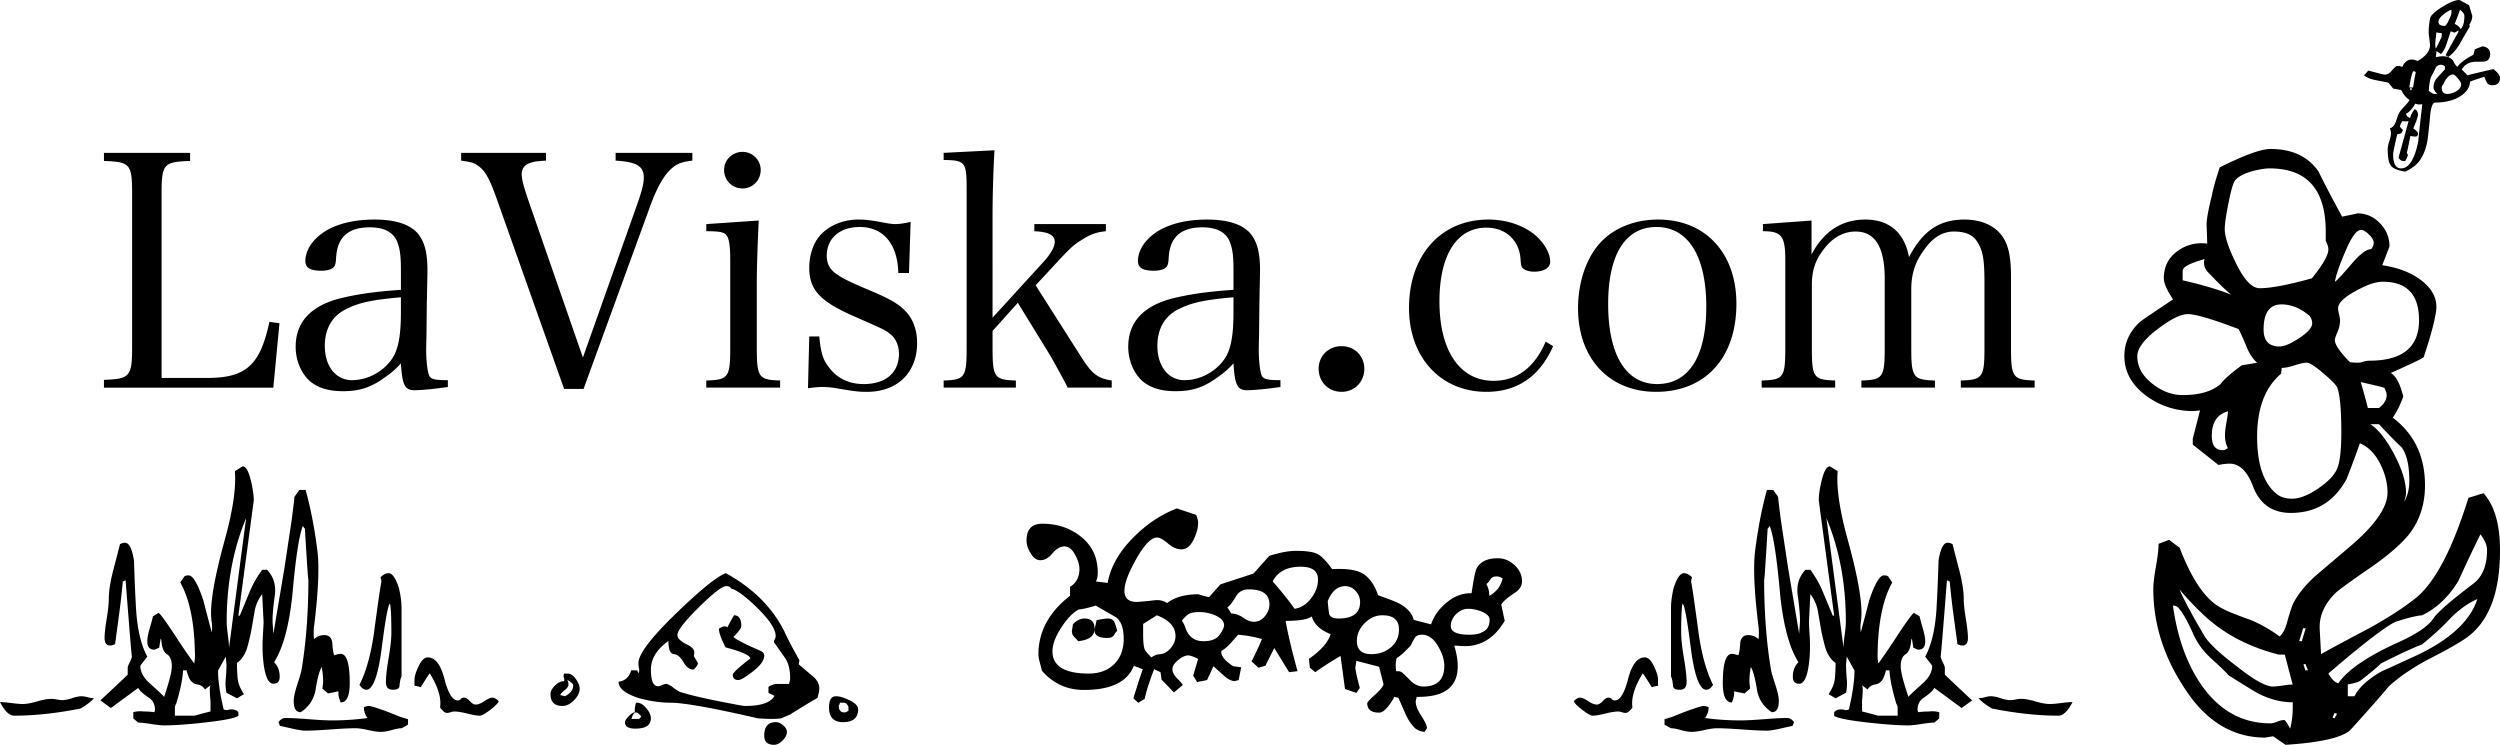 <svg width="772" height="230" viewBox="0 0 772 230" xmlns="http://www.w3.org/2000/svg"><g fill="#000" fill-rule="nonzero"><path d="m84.4 119.7 1.9-19.9-3.1-.4c-2.9 13.4-7.2 17.3-19.2 17.3H49.9V59.9c0-9.3.6-9.9 8.8-10.2v-2.5H32.1v2.5c8.1.3 8.7.9 8.7 10.2v47.2c0 9.2-.7 9.9-8.7 10.2v2.4h52.3Zm21.5 1.1c5.1 0 8.6-1.1 13-4.3 2-1.4 3.3-2.5 4.9-4.3.4 6.7 1.2 8.3 4.2 8.3 2 0 6.4-.4 10.3-1v-2.1c-3.8 0-5-.3-5.6-1.1-.6-.8-1.1-4.4-1.1-8.6l.1-4.6.1-9.5c.158-7.758.191-9.375.198-9.86v-.047l.001-.021.001-.16V83.5c0-5.5-.9-8.8-2.9-11.3-2.4-2.9-7-4.4-13.4-4.4-5.9 0-10.8 1.1-14.6 3.2-4.2 2.4-6.8 6-6.8 9.6 0 2.1 1.5 3 4.9 3 1.5 0 2.8-.3 3.5-.8.8-.6 1-1.3 1.1-3.4.4-6.2 3.8-9.2 10.4-9.2 4.1 0 6.9 1.3 8.2 3.9 1 2.1 1.4 4.5 1.4 9.1v6.3c-7.3.5-12.6 1.2-17.8 2.4-9.7 2.2-14.7 7.3-14.7 15.2 0 4.2 1.7 8.2 4.4 10.6 2.5 2.1 5.8 3.1 10.2 3.1Zm2.8-3.4c-5 0-8.4-4.3-8.4-10.6 0-5.3 2.3-9.3 6.7-11.4 4-2 7.9-2.8 16.8-3.6v4.7c0 6.6-.7 10.8-2.3 13.6-2.5 4.3-7.7 7.3-12.8 7.3Zm71.5 2.7 20.7-56.8c2-5.4 4.1-9.1 6.2-11 1.8-1.7 3.3-2.3 6.7-2.7v-2.4h-23.7v2.4c6.5.4 8.7 1.7 8.7 5.2 0 1.9-.5 3.9-2 8.2L180 110.4 163.2 62c-1.5-4.4-2.1-6.7-2.1-8.2 0-1.7.9-2.9 2.4-3.4 1.3-.5 2-.6 5.1-.8v-2.4h-26.2v2.4c3.4.5 4 .7 5.1 1.5 2.3 1.5 3.7 4.1 6 10.6l20.7 58.4h6Zm49.1-61.9c3.1 0 5.6-2.5 5.6-5.7 0-3.1-2.5-5.6-5.6-5.6-3.2 0-5.7 2.5-5.7 5.6 0 3.2 2.5 5.7 5.7 5.7Zm11.6 61.5v-2.2c-6.617-.198-7.187-.98-7.2-9.96V86.8c0-4.2.3-12.9.6-18.7l-16.2 1.1v2.2c3.5 0 5.1.2 5.9.9 1.1.9 1.5 3.2 1.5 8.2v26.7c0 9.3-.5 10.1-7.4 10.3v2.2h22.8Zm26.8 1.3c9.4 0 15.5-5.9 15.5-15.1 0-3.9-1.2-7.2-3.3-9.5-2.3-2.5-4.8-4-11.5-6.8-5.775-2.45-7.952-3.522-9.678-4.69l-.244-.167A22.76 22.76 0 0 1 258 84.4c-1.8-1.3-2.7-3.1-2.7-5.4 0-5.4 4-8.9 10.2-8.9 7.3 0 11.7 5.3 11.9 14.2h3.3l.5-15.8c-2 .5-3.6.7-4.8.7-.6 0-1.3-.1-2.1-.2-5.4-1-6.7-1.2-9.3-1.2-5 0-9.7 2.1-12.4 5.7-1.7 2.3-2.7 5.7-2.7 9.2 0 6.8 3.3 10.4 14.1 15.1 4.55 2 6.9 3.025 8.337 3.737l.252.127c.767.39 1.257.69 1.716 1.025l.144.107.144.11c.193.15.389.312.607.494 1.5 1.3 2.4 3.5 2.4 5.8 0 5.9-4.1 9.4-10.9 9.4-4.6 0-8.3-1.8-10.9-5.4-1.7-2.2-2.4-4.6-2.8-9.3h-3.1l-.4 16c2-.3 3.4-.4 4.5-.4s2.3.1 3.7.3c5.9 1 7.2 1.2 10 1.2Zm46-1.3v-2.2c-6.617-.198-7.187-.98-7.2-9.96v-5.34l7.8-8.7 10.2 16.6c1 1.8 4.2 7.5 5.2 9.6h13.6v-2.2c-4.4-.7-6.1-2-9.5-7.4l-14-22 5.2-5.6c6-6.5 6.4-6.8 9.8-8.9 2.2-1.3 3.8-1.9 6.7-2.2v-2.2h-22.1v2.2c4.4.2 6.3 1.2 6.3 3.3 0 1.5-1.2 3.7-3.5 6.2l-15.7 17.2V66.4c0-5.2.2-13.3.6-20l-15.7.8v2.2c6.7.1 7.1.6 7.1 9.1v48.7c0 9.3-.5 10.1-7.1 10.3v2.2h22.3Zm49.3 1.1c5.1 0 8.6-1.1 13-4.3 2-1.4 3.3-2.5 4.9-4.3.4 6.7 1.2 8.3 4.2 8.3 2 0 6.4-.4 10.3-1v-2.1c-3.8 0-5-.3-5.6-1.1-.6-.8-1.1-4.4-1.1-8.6l.1-4.6.1-9.5c.158-7.758.191-9.375.198-9.86v-.047l.001-.021.001-.16V83.5c0-5.5-.9-8.8-2.9-11.3-2.4-2.9-7-4.4-13.4-4.4-5.9 0-10.8 1.1-14.6 3.2-4.2 2.4-6.8 6-6.8 9.6 0 2.1 1.5 3 4.9 3 1.5 0 2.8-.3 3.5-.8.8-.6 1-1.3 1.1-3.4.4-6.2 3.8-9.2 10.4-9.2 4.1 0 6.9 1.3 8.2 3.9 1 2.1 1.4 4.5 1.4 9.1v6.3c-7.3.5-12.6 1.2-17.8 2.4-9.7 2.2-14.7 7.3-14.7 15.2 0 4.2 1.7 8.2 4.4 10.6 2.5 2.1 5.8 3.1 10.2 3.1Zm2.8-3.4c-5 0-8.4-4.3-8.4-10.6 0-5.3 2.3-9.3 6.7-11.4 4-2 7.9-2.8 16.8-3.6v4.7c0 6.6-.7 10.8-2.3 13.6-2.5 4.3-7.7 7.3-12.8 7.3Zm48.5 3.6c4 0 7-3.1 7-7.1 0-4-3-7-7-7-4.1 0-7.1 3-7.1 7s3 7.1 7.1 7.1Zm44.7 0c9.6 0 16.5-4.8 20.6-14.1l-2.3-1.4c-3.4 8-8.9 12.1-16.1 12.1-10.4 0-16.7-9.3-16.7-24.5 0-14.4 5.4-22.8 14.5-22.8 5.8 0 9.9 3.7 10.5 9.2.2 2.6.2 2.8.8 3.4.7.6 2 1 3.4 1 3.1 0 5-1.2 5-3.1 0-2.5-1.7-5.5-4.3-7.9-3.6-3.2-9-5.1-14.8-5.1-14.6 0-24.5 11-24.5 27.3 0 15.3 9.8 25.9 23.9 25.9Zm52.4 0c15.2 0 24.8-10.5 24.8-27.2 0-15.7-9.6-26-24.2-26-6.9 0-13.2 2.4-17.4 6.7-4.6 4.7-7.3 12.4-7.3 20.7 0 15.5 9.6 25.8 24.1 25.8Zm.3-2.4c-9.6 0-15.1-9-15.1-24.7 0-15.3 5.3-23.8 14.9-23.8 9.8 0 15.4 9 15.4 24.6 0 15.4-5.4 23.9-15.2 23.9Zm55 1.1v-2.2c-6.537-.195-7.172-.866-7.199-9.628L559.5 88c0-4.3 1-7.5 3.5-10.8 2.8-3.8 6.2-5.7 10-5.7 6 0 9 4.8 9 14.5v21.2c0 9.3-.5 10.1-7.2 10.3v2.2h22.7v-2.2c-6.8-.2-7.3-1-7.3-10.3V89.5c0-4.8 1.1-8.4 3.8-12.1 2.7-4 5.8-5.9 9.3-5.9 3.9 0 6.2 1.1 7.6 3.7 1.5 2.6 1.9 5.4 1.9 12.1v19.9c0 9.3-.5 10.1-7.3 10.3v2.2h22.8v-2.2c-6.716-.198-7.287-.98-7.3-9.96V85.6c0-6.8-.9-10.4-3.1-13.2-2.5-3-6.4-4.6-11.3-4.6-7.7 0-12.9 3.5-17.1 11.6-1.4-7.6-6.1-11.6-13.5-11.6-7.3 0-12.9 3.7-16.6 10.8V68.1l-15 1.1v2.2c5.712 0 6.866 1.455 6.9 8.663l-.001 27.81c-.027 8.76-.665 9.432-7.299 9.627v2.2h22.7ZM705.772 230c10.564-.676 17.2-2.164 19.91-4.463 5.417-5.95 9.412-10.482 11.985-13.592 3.115-2.84 7.043-5.545 11.783-8.115 6.095-3.11 10.158-5.41 12.19-6.897 6.906-4.87 10.36-13.863 10.36-26.982 0-7.979-1.693-13.862-5.079-17.649l-4.672 1.42c-4.74 15.283-9.955 25.426-15.643 30.43-3.386 2.84-8.194 6.019-14.424 9.535-6.471 3.421-10.937 5.807-13.396 7.158l-.532.294a40.54 40.54 0 0 0-1.511.865l-.407-7.506c-.27-4.192 1.422-8.047 5.08-11.563 1.218-1.082 4.875-3.72 10.97-7.912 5.417-3.787 9.344-7.235 11.782-10.346 3.115-4.193 4.673-9.129 4.673-14.81 0-8.925-3.319-15.89-9.955-20.895 1.22-1.758 2.303-3.922 3.25-6.491-.947-3.922-2.234-6.357-3.86-7.303 6.366-2.84 9.752-4.464 10.158-4.87 1.896-5.68 3.115-10.075 3.657-13.186.948-4.192-.61-7.776-4.672-10.752-3.115-2.299-7.043-3.786-11.783-4.463 1.49-3.786 2.234-5.747 2.234-5.883 0-2.705-.981-5.071-2.945-7.1s-4.3-3.043-7.01-3.043c.272 0-1.286.338-4.672 1.014-3.385-6.221-5.823-10.887-7.313-13.998C712.68 48.3 707.736 46 701.1 46c-2.844 0-8.059 1.893-15.643 5.68-1.219 3.652-2.031 6.56-2.438 8.724-1.083 4.327-1.625 7.303-1.625 8.926l.203 5.883c-3.521-.406-6.636.406-9.345 2.434-2.709 2.029-4.063 4.801-4.063 8.318 0 1.487.948 3.651 2.844 6.491-6.094 4.058-9.48 6.357-10.157 6.898-3.25 2.975-4.876 6.492-4.876 10.549 0 5.004 2.37 9.197 7.11 12.578 4.199 2.975 8.939 4.463 14.221 4.463l2.032-.203-2.235 8.723v1.826l7.923 6.289c1.354-.27 2.505-.406 3.453-.406 2.98 0 5.35 2.232 7.11 6.695 2.032 5.68 5.96 8.52 11.784 8.52 7.72 0 13.475-3.516 17.267-10.549 1.626-4.193 2.98-7.844 4.064-10.955 2.573 1.082 4.638 3.145 6.196 6.188 1.557 3.043 2.336 6.052 2.336 9.027 0 4.599-3.928 10.211-11.783 16.838l-9.548 8.115c-3.386 2.84-5.96 5.883-7.72 9.129-.406.811-1.016 2.637-1.828 5.477-.542 2.3-1.355 3.922-2.438 4.869-2.98-2.164-5.96-3.854-8.939-5.072-4.875-1.758-7.72-2.907-8.532-3.448-5.011-2.3-9.48-8.588-13.408-18.867l-3.25-2.434-3.251 1.217c0 1.623-.27 3.956-.813 6.999-.541 3.043-.812 5.376-.812 6.999 0 10.413 3.047 20.354 9.142 29.821 6.636 10.684 15.1 16.026 25.394 16.026l2.437-.405 3.86 2.637Zm-7.97-141c-2.31 0-4.687-2.44-7.133-7.319-2.446-4.879-3.669-8.538-3.669-10.978 0-1.355.34-3.795 1.02-7.318.679-3.524 1.29-5.896 1.834-7.116.543-1.22 2.242-2.304 5.095-3.253 2.446-.677 4.416-1.016 5.91-1.016 11.55 0 17.326 6.505 17.326 19.516v2.847c.543 1.084.815 1.965.815 2.642 0 1.762-1.699 4.744-5.096 8.946C706.567 87.984 701.2 89 697.803 89ZM721 87c.414-2.188 1.448-5.197 3.103-9.026 1.931-4.65 3.587-6.974 4.966-6.974.69 0 1.517.479 2.483 1.436.965.957 1.448 1.778 1.448 2.461 0 .82-.276 1.505-.828 2.052-1.379 0-3.31 1.436-5.793 4.307-3.034 3.556-4.827 5.47-5.379 5.744Zm-32 4c-3.867-1.551-8.867-3.032-15-4.442v-2.962c0-1.128 2.267-2.327 6.8-3.596-.133.282-.2.705-.2 1.27 0 .845.333 1.692 1 2.538 3.2 3.384 5.667 5.782 7.4 7.192Zm39.2 21c-1.2 0-2.067-.068-2.6-.205-3.067-3.142-4.6-5.396-4.6-6.762 0-.41.267-1.23.8-2.46.533-1.229.8-2.458.8-3.688 0-.41-.1-1.024-.3-1.844-.2-.82-.3-1.434-.3-1.844 0-1.64 1.933-3.484 5.8-5.533 3.2-1.776 5.867-2.664 8-2.664 7.467 0 11.2 3.962 11.2 11.885 0 8.334-5.133 12.5-15.4 12.5-.533 0-1.133.103-1.8.308-.667.205-1.2.307-1.6.307Zm-24.266-5c-3.29 0-4.934-1.747-4.934-5.242 0-5.172 1.842-7.758 5.526-7.758 3.027 0 5.921 1.188 8.685 3.565.526.698.789 1.467.789 2.306 0 1.258-1.316 2.76-3.947 4.508-2.632 1.747-4.671 2.621-6.119 2.621Zm-29.956 15c-3.29 0-6.441-1.2-9.456-3.6-3.015-2.4-4.522-5.2-4.522-8.4 0-2.4 2.056-5.167 6.167-8.3 4.11-3.133 7.263-4.7 9.455-4.7 2.33 0 7.537 1.533 15.622 4.6.412.667 1.234 2.467 2.467 5.4.822 2.133 1.919 3.8 3.289 5-2.193.4-3.769.667-4.728.8-3.289 2.4-5.481 4.333-6.578 5.8-2.603 2.267-6.509 3.4-11.716 3.4Zm33.822 32c-2.267 0-4.067-.67-5.4-2.01-3.6-3.349-5.4-9.043-5.4-17.08 0-8.843 2.467-15.34 7.4-19.494l.2-1.808c1.067 0 2.4-.268 4-.804s2.867-.804 3.8-.804c.8 0 2.5 1.105 5.1 3.316 2.6 2.21 4.033 3.717 4.3 4.521.8 2.278 1.2 6.833 1.2 13.665 0 5.493-.433 9.244-1.3 11.254s-2.833 4.053-5.9 6.13c-3.067 2.076-5.733 3.114-8 3.114Zm26.8-28h-3.4c-.933-3.6-1.667-6.267-2.2-8 4.8 1.067 7.233 1.667 7.3 1.8.067.133.2.433.4.9s.3.9.3 1.3c0 1.467-.8 2.8-2.4 4Zm-48.267 13c-2.222 0-3.333-1.467-3.333-4.4 0-4.133 1.667-6.667 5-7.6 0 .533-.154 1.667-.463 3.4-.309 1.733-.463 3.067-.463 4 0 1.6.309 2.933.926 4-.123 0-.309.1-.556.3-.246.2-.617.3-1.11.3Zm56.04 16c.407-1.21.61-2.151.61-2.824 0-3.226-1.186-7.126-3.56-11.697-2.372-4.571-4.847-7.731-7.423-9.479h2.644c2.983 3.227 5.288 5.58 6.915 7.059 1.627 2.151 2.441 5.647 2.441 10.487 0 2.42-.542 4.572-1.627 6.454Zm-20.298 56c-1.093-.269-2.118-1.278-3.075-3.026 10.661-9.147 17.563-14.46 20.707-15.939 3.69-1.21 6.424-1.883 8.201-2.017 4.51-2.153 8.27-5.717 11.276-10.693A462.135 462.135 0 0 1 765.95 165c1.367 1.749 2.05 3.363 2.05 4.842 0 4.708-1.367 8.138-4.1 10.29-7.108 5.38-11.277 9.011-12.507 10.894-1.503 2.287-5.057 4.708-10.66 7.263-9.568 4.305-15.787 8.541-18.658 12.711Zm-20.215 1c-2.184 0-5.868-2.055-11.053-6.164-4.912-3.699-8.187-6.713-9.825-9.041-3.82-6.439-6.481-11.37-7.982-14.795 2.32 2.74 4.571 5.137 6.754 7.192 6.14 6.027 13.85 10.274 23.129 12.74.273.136.75.205 1.433.205h1.228c1.5 5.753 2.32 8.836 2.456 9.247-.682 0-1.706.102-3.07.308-1.365.205-2.388.308-3.07.308Zm25.191 3H725v-3.649c1.641-.27 2.872-.608 3.692-1.013 3.009-2.297 5.197-4.122 6.564-5.473 5.607-2.838 9.847-4.797 12.718-5.879 3.556-2.972 6.154-5.337 7.795-7.094 3.009-3.243 6.086-5.54 9.231-6.892-2.188 6.757-8.479 12.568-18.872 17.432-6.427 2.973-9.983 4.595-10.666 4.865-4.24 2.433-7.043 5-8.41 7.703Zm-19.86 10c-.943-1.761-1.55-2.642-1.82-2.642-.673 0-1.415.17-2.223.508-.81.339-1.483.508-2.022.508-8.762 0-15.906-3.996-21.432-11.989-4.448-6.503-7.346-14.631-8.694-24.385.674 0 1.213.203 1.617.61 1.348 1.49 2.831 4.064 4.449 7.722 1.347 3.115 3.268 5.791 5.762 8.026 2.493 2.236 4.28 3.963 5.358 5.182 5.391 3.387 8.492 5.284 9.3 5.69 3.505 1.761 7.01 2.642 10.514 2.642v1.422c0 2.439-.27 4.674-.809 6.706Zm3.609-27h-.8l1.2-4h.8l-1.2 4Zm1.9 9h-.8l-.6-1.818.6-.182.8 2Zm8.2 14.8-.6-.2.6-1.4.8.2-.8 1.4ZM742.724 53c1.952-.908 3.415-2.005 4.391-3.291 1.351-1.892 2.215-4.237 2.59-7.037.3-2.572.563-5.107.788-7.603.3-2.27.789-3.405 1.464-3.405 2.627 0 4.88-.454 6.756-1.362 2.552-1.286 3.904-2.989 4.054-5.107.976-.378 2.44-.87 4.391-1.476.225.606.488 1.192.788 1.76.3.567.826.85 1.577.85 1.651 0 2.477-.756 2.477-2.269 0-.757-.676-1.665-2.027-2.724-4.654 1.06-7.319 1.703-7.994 1.93l-.683-.688-.56-.565-.56-.563c.977-1.59 2.44-2.384 4.392-2.384 1.652 0 2.628-.037 2.928-.113.976-.303 1.464-1.06 1.464-2.27 0-1.362-.788-2.156-2.365-2.383l-2.364.908-.45 1.702c-2.553 1.362-4.205 2.61-4.955 3.745-.6-.605-1.014-1.21-1.239-1.816-.675-.983-1.801-1.475-3.378-1.475-.225 0-.563.038-1.013.114-.45.075-.788.113-1.014.113l.226-1.816 1.35.908c.676-.605 1.277-1.702 1.802-3.291.285-.892.523-1.63.714-2.213l.135-.409c.189-.57.319-.944.39-1.123l1.126.454 1.239-.681v.454c-2.403 4.237-3.716 6.62-3.941 7.15l.788.567c1.35-.908 2.59-2.345 3.716-4.313 1.726-3.026 2.702-4.69 2.927-4.993l-.112-.681c.6-.908.9-1.816.9-2.724L762.43 1.59 759.501 0c-1.276 0-3.002.68-5.18 2.043-2.476 1.513-3.79 2.761-3.94 3.745-.376 2.194-.488 3.859-.338 4.994.15 1.21.263 2.232.338 3.064.075 1.816-1.201 3.48-3.829 4.993-.675-.302-1.276-.454-1.801-.454-1.276 0-2.252.757-2.928 2.27-.826-.302-1.426-.378-1.802-.227-.375.227-.882.719-1.52 1.476-.638.756-1.332 1.135-2.083 1.135-.18 0-.55-.069-1.108-.205l-.4-.1a51.982 51.982 0 0 1-.969-.263l-2.59-.68L730 23.265c.826.68 2.027 1.172 3.603 1.475 2.327.454 3.641.719 3.941.794l1.464 1.816 2.477.454c.676 1.362 1.54 2.383 2.59 3.064-.3.53-.826 1.192-1.576 1.986-.751.795-1.258 1.4-1.52 1.816-.263.416-.657 1.419-1.183 3.008-.45 1.135-1.05 1.778-1.801 1.93.225.529.337 1.058.337 1.588s-.168 1.324-.506 2.383c-.338 1.06-.507 1.892-.507 2.497 0 2.497.32 4.18.957 5.05.638.87 2.12 1.495 4.448 1.873Zm17.115-44c-.258-.615-.871-1.154-1.839-1.615.774-1.923 1.323-3.385 1.645-4.385.903.692 1.355 1.346 1.355 1.962 0 1.923-.387 3.269-1.161 4.038Zm-4.893-1C753.649 8 753 7.583 753 6.75c0-.682.486-1.42 1.46-2.216.972-.795 1.82-1.307 2.54-1.534v1.136c0 .228-.27.928-.81 2.103-.541 1.174-.956 1.761-1.244 1.761Zm-2.735 7c-.14-.278-.211-.764-.211-1.458 0-.417.053-1.007.158-1.771.105-.764.158-1.354.158-1.771.702.139 1.263.208 1.684.208v1.042c0 .139-.596 1.389-1.79 3.75Zm.472 14h-.854c-.488 0-1.097-.325-1.829-.976.163-2.313.447-3.831.854-4.554.406-.723.792-1.482 1.158-2.277.366-.795.955-1.193 1.768-1.193.407 0 .813.18 1.22.542v.868c-.813.867-1.606 1.735-2.378 2.602-.772.868-1.159 1.843-1.159 2.928 0 .65.407 1.337 1.22 2.06Zm-7.527-2H744c.289-2.197.674-3.864 1.156-5 .462 0 .74.121.832.364l.012.045c-.086.082-.35 1.504-.792 4.266l-.052.325Zm10.622 2c-1.185 0-1.778-.653-1.778-1.96 0-.244.111-.51.333-.795.223-.286.37-.551.445-.796.815-1.633 1.74-2.449 2.778-2.449.296 0 .777.408 1.444 1.224.667.817 1 1.388 1 1.715 0 .898-.481 1.632-1.444 2.204-.963.571-1.89.857-2.778.857ZM744.7 27.85h-.4v-.7h.4v.7ZM741.444 52c-1.63 0-2.444-1.448-2.444-4.343 0-.38.185-1.41.556-3.086.444-2.057.685-3.085.722-3.085.037 0 .352-.076.944-.229.37-.152.63-.533.778-1.143-.593-.61-.889-.952-.889-1.028 0-.381.26-.953.778-1.715.296.077.63.115 1 .115.296 0 .592-.038.889-.115l-3.111 11.315c.37.685.889 1.028 1.555 1.028h.556c.518-1.066.778-1.676.778-1.828-.223-.457-.334-.762-.334-.915l.005.063c.062.067.409-1.517 1.04-4.75l.066-.341c.445.152.963.228 1.556.228.518 0 .778-.342.778-1.028 0-.305-.482-.8-1.445-1.486l.89-2.171c.37-1.067.555-1.753.555-2.057 0-.839-.334-1.41-1-1.715-.741.915-1.223 1.829-1.445 2.743-.815-.38-1.222-.838-1.222-1.371.37-.076.889-.496 1.556-1.257.666-.762 1.074-1.372 1.222-1.829.592.229 1.148.305 1.666.229H748c-.593 5.028-1 8.8-1.222 11.314-1.111 5.638-2.89 8.457-5.334 8.457ZM569.28 200c0-.884.12-2.21.36-3.978.24-1.768.36-3.094.36-3.978 0-11.786-2-22.468-6-32.044l5.28 40Zm-50.554 13c-1.398 0-2.097-.429-2.097-1.286-.14-1.428-.35-2.357-.629-2.785v-21c0-2 .28-4.143.839-6.429.978-3 2.027-4.5 3.145-4.5.839 0 1.677.429 2.516 1.286-.28.857-.35 1.428-.21 1.714.28 1.286 1.049 6.643 2.307 16.071.978 6.429 2.446 11.572 4.403 15.429-.699 1-1.398 1.5-2.097 1.5-2.097 0-3.704-4.393-4.822-13.179-1.119-8.785-1.957-13.25-2.516-13.392-.28 1.142-.42 4.142-.42 9 0 1.857.28 4.428.839 7.714.559 3.286.839 5.786.839 7.5 0 1.571-.7 2.357-2.097 2.357Zm-26.924 8c-.573 0-1.648-.607-3.223-1.821-1.576-1.215-2.436-2.108-2.579-2.679.716-.714 1.36-1.071 1.934-1.071.573 0 1.397.357 2.471 1.071s1.97 1.071 2.686 1.071c.573 0 1.182-.357 1.826-1.071.645-.714 1.254-1.071 1.827-1.071.43 0 .752.142.967.428l.142.154c.206.183.48.275.825.275 1.575 0 2.936-2.215 4.082-6.643 1.146-4.429 2.865-6.643 5.157-6.643 1.003 0 1.934.893 2.794 2.679.86 1.785 1.289 3.178 1.289 4.178v1.929c-.43 0-1.074.143-1.934.428-1.576-2.571-2.507-4-2.793-4.285-2.436 4-3.51 7.357-3.223 10.071v.643l-1.075 1.071a1.46 1.46 0 0 1-1.074.429c-.287 0-.645-.072-1.075-.214-.43-.143-.787-.215-1.074-.215-1.003 0-2.364.215-4.083.643-1.719.429-3.008.643-3.867.643Zm88.063 0H586v-2.406c0-.438-.141-.875-.423-1.313-1.27-4.229-1.974-7.656-2.115-10.281h-1.058c-.423 1.458-.776 2.406-1.058 2.844-.564.875-1.34 1.385-2.327 1.531-.987.146-1.763.656-2.327 1.531L575 211.594c.141.291.212.802.212 1.531 0 .73-.071 1.823-.212 3.281v3.281c3.385.875 5.006 1.313 4.865 1.313Zm55.774 0c-6.25 0-13.083-.733-20.496-2.2-2.035-1.2-3.416-2.267-4.143-3.2.581 0 1.236-.1 1.962-.3.727-.2 1.309-.3 1.745-.3.872 0 1.89.2 3.052.6 1.163.4 2.18.6 3.053.6.436 0 .981-.067 1.635-.2l.38-.072a7.465 7.465 0 0 1 1.256-.128c1.163 0 2.653.267 4.47.8 1.817.533 3.307.8 4.47.8.726 0 1.89-.1 3.488-.3 1.6-.2 2.762-.3 3.489-.3-1.454 2.8-2.907 4.2-4.36 4.2Zm-113.287 5c-.88 0-1.978-.186-3.297-.558-1.319-.372-2.344-.558-3.077-.558L514 223.767v-1.674c.44-.124 1.245-.372 2.418-.744l3.736-1.489c3.37-1.24 5.348-1.86 5.934-1.86.44 0 .952.124 1.538.372 0 1.24-.366 2.357-1.099 3.349 3.517.496 7.18.744 10.99.744 1.611 0 3.992-.124 7.142-.372 3.15-.248 5.531-.372 7.143-.372.88 0 1.612.434 2.198 1.302l-.44 1.117c-.586.124-1.831.403-3.736.837-1.905.434-3.297.65-4.176.65-1.758 0-4.322-.123-7.692-.371s-5.934-.372-7.692-.372c-1.026 0-2.345.186-3.956.558-1.612.372-2.93.558-3.956.558Zm22.41-47.418.008 1.92c.084 9.794.802 18.645 2.154 26.554.089.44.287 1.164.594 2.173l.25.81c.137.431.288.903.454 1.414.72 2.216 1.081 3.896 1.081 5.04 0 2.288-.72 3.432-2.163 3.432-2.45-1.573-3.965-3.79-4.542-6.649-.576-3.717-1.225-6.148-1.946-7.292-.289 1.43-.433 3.003-.433 4.718l.216 1.93-1.73 1.502-3.244-.643c.144.858-.072 2.001-.65 3.431-1.874 0-2.811-2.002-2.811-6.005 0-6.005.937-9.008 2.812-9.008.432 0 1.081.143 1.946.429.289-.43.505-1.788.65-4.075.288-1.43 1.08-2.145 2.379-2.145 1.297 0 2.379.429 3.244 1.287.144-1.43.144-2.717 0-3.86-1.298-10.439-1.658-18.16-1.082-23.164.866-7.007 2.091-13.37 3.677-19.089h1.947l1.514 2.145c0 .429.288 2.86.865 7.292l2.163 14.37 2.38 14.156 1.08 6.434.217-3.003c.144-1.715-.072-4.647-.649-8.793-.432-3.146.36-5.791 2.38-7.936h1.514a32.408 32.408 0 0 1 3.893 6.863l3.028 7.293h.432l-4.758-35.604c0-1.572.288-3.574.865-6.005.721-3.003 1.586-4.504 2.596-4.504l2.379 1.501c-.433 5.148.649 12.369 3.244 21.663 2.74 10.008 4.11 17.372 4.11 22.09 0 1.002-.072 2.002-.216 3.003-.145 1.001-.145 2.002 0 3.003 1-3.718 1.782-6.683 2.349-8.897l.246-.969c1.73-5.147 3.244-7.721 4.542-7.721.865 0 1.37.214 1.514.643.577.858.938 1.359 1.082 1.502-3.028 5.433-4.542 13.226-4.542 23.378l.216 1.716c2.451-3.432 4.398-6.292 5.84-8.58 3.028-4.575 4.758-6.934 5.19-7.077l1.731 1.072c.144.715.469 1.93.973 3.646.505 1.716.757 3.074.757 4.075 0 1.716-.72 2.574-2.162 2.574-.145 0-.65-.214-1.515-.643l-.432-2.789-.216.43c-.145 2.287-.721 3.753-1.73 4.396-1.01.644-1.515 1.895-1.515 3.753 0 1.573.793 4.719 2.38 9.437.144-.286 1.658-1.715 4.542-4.29 1.874-1.715 2.811-3.502 2.811-5.361l-2.163-2.788c1.875-3.432 3.029-8.222 3.461-14.37.288-5.005.505-10.08.649-15.228.577-3.718 1.514-5.577 2.812-5.577.432 0 .937.143 1.514.43.72 2.86 1.442 5.647 2.163 8.364.865 3.432 1.297 6.291 1.297 8.58 0 1.429.217 3.467.65 6.112.432 2.645.648 4.611.648 5.898 0 1.573-.577 2.36-1.73 2.36-.433 0-.937-.144-1.514-.43l-1.298-9.651a246.816 246.816 0 0 1-1.081-9.652l-.866-.429c-1.205 15.535-1.85 23.363-1.936 23.487l-.001-.001.004.09c.044.35.199.809.464 1.378l.172.355c.432.857.649 1.43.649 1.715v2.145c3.749 3.575 6.56 6.22 8.435 7.936l-3.244 2.36a1992.3 1992.3 0 0 1-8.436-6.22c-.432.857-1.514 1.858-3.244 3.002-1.298.858-1.947 2.145-1.947 3.86l.217.644c1.009-.143 2.09-.215 3.244-.215 1.153-.143 2.235-.071 3.244.215v1.93l-1.514 1.287c-.865 0-2.199.143-4.001.429-1.803.286-3.136.429-4.002.429-3.028 0-7.137-.286-12.328-.858-6.345-.715-9.878-1.43-10.599-2.145v-1.072c.433-.572 1.154-.858 2.163-.858.433 0 .866.072 1.298.215.433 0 .793-.072 1.082-.215 1.153-4.861 1.73-8.865 1.73-12.01l-2.38-4.29-.216 2.359c0 1.43.073 2.931.217 4.504.144 1.43.072 2.86-.217 4.29l-3.244 1.715-2.163-1.286c1.154-1.716 1.803-3.325 1.947-4.826.144-1.502.216-3.11.216-4.826-1.298-.858-2.307-2.288-3.028-4.29-.288-.857-.721-2.573-1.298-5.147l-1.081-6.22c-.289-2.002-1.082-3.86-2.38-5.576l-.432 8.579c0 .429.072 1.859.216 4.29.144 2.001.144 4.146 0 6.434-.432 5.576-1.514 8.364-3.244 8.364-1.298 0-1.947-.715-1.947-2.144 0-1.86.577-3.36 1.73-4.504-2.74-4.29-4.614-11.153-5.623-20.59-1.01-11.439-2.09-18.588-3.244-21.448l-.65.858c-.72 12.154-1.08 17.23-1.08 15.228v.051ZM70.72 200c0-.884-.12-2.21-.36-3.978-.24-1.768-.36-3.094-.36-3.978 0-11.786 2-22.468 6-32.044l-5.28 40Zm50.554 13c1.398 0 2.097-.429 2.097-1.286.14-1.428.35-2.357.629-2.785v-21c0-2-.28-4.143-.839-6.429-.978-3-2.027-4.5-3.145-4.5-.839 0-1.677.429-2.516 1.286.28.857.35 1.428.21 1.714-.28 1.286-1.049 6.643-2.307 16.071-.978 6.429-2.446 11.572-4.403 15.429.699 1 1.398 1.5 2.097 1.5 2.097 0 3.704-4.393 4.822-13.179 1.119-8.785 1.957-13.25 2.516-13.392.28 1.142.42 4.142.42 9 0 1.857-.28 4.428-.839 7.714-.559 3.286-.839 5.786-.839 7.5 0 1.571.7 2.357 2.097 2.357Zm26.924 8c.573 0 1.648-.607 3.223-1.821 1.576-1.215 2.436-2.108 2.579-2.679-.716-.714-1.36-1.071-1.934-1.071-.573 0-1.397.357-2.471 1.071s-1.97 1.071-2.686 1.071c-.573 0-1.182-.357-1.826-1.071-.645-.714-1.254-1.071-1.827-1.071-.43 0-.752.142-.967.428l-.142.154c-.206.183-.48.275-.825.275-1.575 0-2.936-2.215-4.082-6.643-1.146-4.429-2.865-6.643-5.157-6.643-1.003 0-1.934.893-2.794 2.679-.86 1.785-1.289 3.178-1.289 4.178v1.929c.43 0 1.074.143 1.934.428 1.576-2.571 2.507-4 2.793-4.285 2.436 4 3.51 7.357 3.223 10.071v.643l1.075 1.071a1.46 1.46 0 0 0 1.074.429c.287 0 .645-.072 1.075-.214.43-.143.787-.215 1.074-.215 1.003 0 2.364.215 4.083.643 1.719.429 3.008.643 3.867.643Zm-88.063 0H54v-2.406c0-.438.141-.875.423-1.313 1.27-4.229 1.974-7.656 2.115-10.281h1.058c.423 1.458.776 2.406 1.058 2.844.564.875 1.34 1.385 2.327 1.531.987.146 1.763.656 2.327 1.531L65 211.594c-.141.291-.212.802-.212 1.531 0 .73.071 1.823.212 3.281v3.281c-3.385.875-5.006 1.313-4.865 1.313ZM4.36 221c6.25 0 13.083-.733 20.496-2.2 2.035-1.2 3.416-2.267 4.143-3.2-.581 0-1.236-.1-1.962-.3-.727-.2-1.309-.3-1.745-.3-.872 0-1.89.2-3.052.6-1.163.4-2.18.6-3.053.6-.436 0-.981-.067-1.635-.2l-.38-.072a7.465 7.465 0 0 0-1.256-.128c-1.163 0-2.653.267-4.47.8-1.817.533-3.307.8-4.47.8-.726 0-1.89-.1-3.488-.3-1.6-.2-2.762-.3-3.489-.3 1.454 2.8 2.907 4.2 4.36 4.2Zm113.287 5c.88 0 1.978-.186 3.297-.558 1.319-.372 2.344-.558 3.077-.558l1.978-1.117v-1.674a93.762 93.762 0 0 1-2.418-.744l-3.736-1.489c-3.37-1.24-5.348-1.86-5.934-1.86-.44 0-.952.124-1.538.372 0 1.24.366 2.357 1.099 3.349-3.517.496-7.18.744-10.99.744-1.611 0-3.992-.124-7.142-.372-3.15-.248-5.531-.372-7.143-.372-.88 0-1.612.434-2.198 1.302l.44 1.117c.586.124 1.831.403 3.736.837 1.905.434 3.297.65 4.176.65 1.758 0 4.322-.123 7.692-.371s5.934-.372 7.692-.372c1.026 0 2.345.186 3.956.558 1.612.372 2.93.558 3.956.558Zm-22.41-47.418-.008 1.92c-.084 9.794-.802 18.645-2.154 26.554-.089.44-.287 1.164-.594 2.173l-.25.81c-.137.431-.288.903-.454 1.414-.72 2.216-1.081 3.896-1.081 5.04 0 2.288.72 3.432 2.163 3.432 2.45-1.573 3.965-3.79 4.542-6.649.576-3.717 1.225-6.148 1.946-7.292.289 1.43.433 3.003.433 4.718l-.216 1.93 1.73 1.502 3.244-.643c-.144.858.072 2.001.65 3.431 1.874 0 2.811-2.002 2.811-6.005 0-6.005-.937-9.008-2.812-9.008-.432 0-1.081.143-1.946.429-.289-.43-.505-1.788-.65-4.075-.288-1.43-1.08-2.145-2.379-2.145-1.297 0-2.379.429-3.244 1.287-.144-1.43-.144-2.717 0-3.86 1.298-10.439 1.658-18.16 1.082-23.164-.866-7.007-2.091-13.37-3.677-19.089h-1.947l-1.514 2.145c0 .429-.288 2.86-.865 7.292l-2.163 14.37-2.38 14.156-1.08 6.434-.217-3.003c-.144-1.715.072-4.647.649-8.793.432-3.146-.36-5.791-2.38-7.936h-1.514a32.408 32.408 0 0 0-3.893 6.863l-3.028 7.293h-.432l4.758-35.604c0-1.572-.288-3.574-.865-6.005-.721-3.003-1.586-4.504-2.596-4.504l-2.379 1.501c.433 5.148-.649 12.369-3.244 21.663-2.74 10.008-4.11 17.372-4.11 22.09 0 1.002.072 2.002.216 3.003.145 1.001.145 2.002 0 3.003-1-3.718-1.782-6.683-2.349-8.897l-.246-.969c-1.73-5.147-3.244-7.721-4.542-7.721-.865 0-1.37.214-1.514.643-.577.858-.938 1.359-1.082 1.502 3.028 5.433 4.542 13.226 4.542 23.378l-.216 1.716c-2.451-3.432-4.398-6.292-5.84-8.58-3.028-4.575-4.758-6.934-5.19-7.077l-1.731 1.072c-.144.715-.469 1.93-.973 3.646-.505 1.716-.757 3.074-.757 4.075 0 1.716.72 2.574 2.162 2.574.145 0 .65-.214 1.515-.643l.432-2.789.216.43c.145 2.287.721 3.753 1.73 4.396 1.01.644 1.515 1.895 1.515 3.753 0 1.573-.793 4.719-2.38 9.437-.144-.286-1.658-1.715-4.542-4.29-1.874-1.715-2.811-3.502-2.811-5.361l2.163-2.788c-1.875-3.432-3.029-8.222-3.461-14.37a515.728 515.728 0 0 1-.649-15.228c-.577-3.718-1.514-5.577-2.812-5.577-.432 0-.937.143-1.514.43a695.008 695.008 0 0 1-2.163 8.364c-.865 3.432-1.297 6.291-1.297 8.58 0 1.429-.217 3.467-.65 6.112-.432 2.645-.648 4.611-.648 5.898 0 1.573.577 2.36 1.73 2.36.433 0 .937-.144 1.514-.43l1.298-9.651c.432-3.289.793-6.506 1.081-9.652l.866-.429c1.205 15.535 1.85 23.363 1.936 23.487l.001-.001-.004.09c-.044.35-.199.809-.464 1.378l-.172.355c-.432.857-.649 1.43-.649 1.715v2.145c-3.749 3.575-6.56 6.22-8.435 7.936l3.244 2.36c3.894-2.86 6.705-4.934 8.436-6.22.432.857 1.514 1.858 3.244 3.002 1.298.858 1.947 2.145 1.947 3.86l-.217.644a23.162 23.162 0 0 0-3.244-.215c-1.153-.143-2.235-.071-3.244.215v1.93l1.514 1.287c.865 0 2.199.143 4.001.429 1.803.286 3.136.429 4.002.429 3.028 0 7.137-.286 12.328-.858 6.345-.715 9.878-1.43 10.599-2.145v-1.072c-.433-.572-1.154-.858-2.163-.858-.433 0-.866.072-1.298.215-.433 0-.793-.072-1.082-.215-1.153-4.861-1.73-8.865-1.73-12.01l2.38-4.29.216 2.359c0 1.43-.073 2.931-.217 4.504-.144 1.43-.072 2.86.217 4.29l3.244 1.715 2.163-1.286c-1.154-1.716-1.803-3.325-1.947-4.826a50.598 50.598 0 0 1-.216-4.826c1.298-.858 2.307-2.288 3.028-4.29.288-.857.721-2.573 1.298-5.147l1.081-6.22c.289-2.002 1.082-3.86 2.38-5.576l.432 8.579c0 .429-.072 1.859-.216 4.29-.144 2.001-.144 4.146 0 6.434.432 5.576 1.514 8.364 3.244 8.364 1.298 0 1.947-.715 1.947-2.144 0-1.86-.577-3.36-1.73-4.504 2.74-4.29 4.614-11.153 5.623-20.59 1.01-11.439 2.09-18.588 3.244-21.448l.65.858c.72 12.154 1.08 17.23 1.08 15.228v.051ZM234.009 221.815c3.227.247 5.648.247 7.261 0a80.714 80.714 0 0 1 2.607-1.111c3.724-2.346 6.578-4.074 8.564-5.185l.373-1.482c.124-.494.186-.988.186-1.481 0-1.482-.807-2.84-2.42-4.075-2.483-2.098-3.786-3.21-3.91-3.333l.186-1.296c-1.986-3.457-3.538-6.42-4.655-8.889-3.724-7.407-9.744-13.395-18.06-17.963-2.73.988-7.913 5.185-15.546 12.593-7.634 7.407-11.45 12.469-11.45 15.185 0 .494.061 1.05.185 1.666.124.494.062.988-.186 1.482l-.372-.926h-1.862c-.62 2.099-1.924 3.272-3.91 3.519 0 2.098 2.234 3.827 6.703 5.185 3.351.864 6.454 1.296 9.309 1.296 4.096 0 13.095 1.605 26.997 4.815Zm-3.97-3.815c-.372 0-1.49-.184-3.35-.552-7.322-1.35-12.783-2.577-16.382-3.682-.496-.123-1.272-.583-2.326-1.38-1.055-.798-1.83-1.197-2.327-1.197-.249 0-.652.123-1.21.368-.559.246-.962.368-1.21.368-1.49 0-2.234-1.718-2.234-5.154 0-3.313 1.8-6.259 5.398-8.836 0 2.577.559 3.927 1.676 4.05 1.116.123 2.11.951 2.978 2.485.869 1.534 1.923 2.301 3.164 2.301.87-.859 1.303-1.534 1.303-2.025l-1.303-2.209a3.44 3.44 0 0 0 .187-1.104c0-.86-.745-1.657-2.234-2.393-1.986-.982-2.979-1.964-2.979-2.945 0-1.35 2.203-4.204 6.609-8.56 4.405-4.357 7.228-6.535 8.47-6.535.744 0 1.24.245 1.489.736 1.861.491 4.622 2.547 8.283 6.167 3.661 3.62 5.491 6.473 5.491 8.56 0 .245-.093.552-.279.92l-.1.214c-.12.275-.179.51-.179.706a258.623 258.623 0 0 1 3.444 4.879c1.055 1.534 1.582 3.65 1.582 6.35 0 .368-.124.92-.372 1.657h-3.35c-1.118 0-2.11.307-2.98.92v1.841l1.862.92c-1.117 2.087-4.157 3.13-9.121 3.13Zm-2.066-8c.747 0 2.271-.9 4.574-2.703 2.302-1.802 3.453-3.423 3.453-4.865 0-.6-.373-1.08-1.12-1.441-4.978-2.162-7.778-3.604-8.4-4.324 1.618-1.562 2.427-2.703 2.427-3.424 0-2.162-.747-3.243-2.24-3.243-.996 1.682-1.68 2.943-2.054 3.784-.124-.24-.435-.36-.933-.36-.373 0-.933.24-1.68.72 0 1.201.684 3.123 2.053 5.766 4.978 1.321 7.53 2.462 7.654 3.423-3.61 2.763-5.414 4.445-5.414 5.045 0 1.081.56 1.622 1.68 1.622Zm-54.3 8c1.225 0 2.419-.586 3.582-1.76 1.163-1.172 1.745-2.376 1.745-3.61 0-.865-.398-1.852-1.194-2.963-.796-1.111-1.622-1.667-2.48-1.667h-1.102a1.654 1.654 0 0 0-.183.74c0 .248.061.495.183.741v.926c-.857-.123-1.775.278-2.755 1.204-.98.926-1.469 1.821-1.469 2.685 0 2.47 1.224 3.704 3.673 3.704Zm.782-3-1.455-.37c.242-.494.727-1.019 1.455-1.574.727-.556 1.09-1.142 1.09-1.76 0-.37-.12-.802-.363-1.296 1.212.617 1.818 1.173 1.818 1.667 0 1.358-.848 2.469-2.545 3.333Zm85.865 8c3.12 0 4.68-1.333 4.68-4 0-.97-.87-1.879-2.61-2.727-1.74-.849-3.15-1.273-4.23-1.273-1.44 0-2.16 1.152-2.16 3.455 0 3.03 1.44 4.545 4.32 4.545Zm-64.12 2c3.2 0 4.8-1.067 4.8-3.2 0-.948-.474-1.985-1.422-3.111-.948-1.126-1.897-1.689-2.845-1.689h-.355c-.237.948-.356 1.719-.356 2.311v.711c-.355-.118-.948.237-1.778 1.067-.83.83-1.244 1.481-1.244 1.955 0 1.304 1.067 1.956 3.2 1.956Zm64.565-5c-1.177 0-1.765-.714-1.765-2.143l.176-.214c.118-.286.177-.5.177-.643h1.235c.588 0 1.06.429 1.412 1.286v1.285c-.118 0-.294.072-.53.215a1.35 1.35 0 0 1-.705.214Zm-63.647 2H195c.353-1.333.824-2 1.412-2 .353 0 .882.4 1.588 1.2-.235.533-.53.8-.882.8Zm41.909 8c.883 0 1.766-.449 2.649-1.346.883-.898 1.324-1.765 1.324-2.603 0-.718-.378-1.406-1.135-2.064-.757-.658-1.514-.987-2.27-.987-2.397 0-3.595 1.376-3.595 4.128 0 1.915 1.009 2.872 3.027 2.872ZM439.92 226c-1.222-.102-2.24-.508-3.055-1.219-1.12-1.117-2.061-2.538-2.825-4.264-.763-1.727-1.501-3.402-2.214-5.027l-1.221-.305c-1.833 3.25-3.41 4.875-4.734 4.875-2.443 0-3.664-.965-3.664-2.894 0-.305.763-1.143 2.29-2.514 1.527-1.37 2.443-2.462 2.749-3.275l-1.375-5.483-7.024-1.828-.305 1.98c0 .64.224 1.877.673 3.71l.206.823c.147.573.312 1.195.495 1.865l-1.069 1.523-3.512-1.219-1.374-10.205c-3.563 2.132-6.159 3.808-7.787 5.027l-1.68-1.371-.305-2.742c3.664-2.539 5.904-5.077 6.718-7.616-3.257-1.32-5.191-3.148-5.802-5.483-1.222.914-3.92 1.37-8.093 1.37.61 3.656 1.832 8.835 3.665 15.537l-2.596.305-4.581-7.464-2.749 5.483-2.137.61-2.138-1.98a81.721 81.721 0 0 0 3.207-6.855c-1.833-.609-4.276-1.066-7.33-1.37l-2.443 2.741a11.753 11.753 0 0 1-2.748 2.285c-.204 1.422 1.018 2.995 3.664 4.722l2.443.304-.763 3.96-1.222.305c-1.018 0-2.188-.609-3.512-1.828l-3.053-2.741-1.985 4.265-3.054.609-1.222-1.98 1.527-5.179c-1.425-.71-2.443-1.066-3.054-1.066-.916 0-1.96.482-3.13 1.447-1.17.964-1.756 1.904-1.756 2.818 0 .812.407 1.675 1.221 2.589 1.222 1.219 1.884 1.98 1.985 2.285l-2.748 2.285-3.817-3.96-.306-2.285-1.985-.914c-1.527 3.96-2.494 7.006-2.901 9.139l-1.985 1.218-1.527-1.37c1.222-3.96 2.189-6.956 2.901-8.987l-2.748-1.067c-1.934 4.976-7.075 7.464-15.422 7.464-5.192 0-9.518-1.98-12.98-5.94-.101-.508-.305-1.32-.61-2.438-.306-1.117-.458-1.98-.458-2.589 0-7.007 3.257-13.048 9.772-18.126v-2.741c1.934-1.219 2.901-3.047 2.901-5.484 0-1.32-.458-2.818-1.374-4.493-.916-1.676-1.985-2.514-3.207-2.514-1.323 0-2.57.711-3.74 2.133-1.171 1.422-2.418 2.132-3.742 2.132-1.221 0-2.24-.761-3.053-2.284-.815-1.219-1.222-2.488-1.222-3.808 0-3.453 1.629-5.18 4.886-5.18 4.683 0 8.704 1.372 12.063 4.113 3.36 2.742 5.039 6.398 5.039 10.967 0 1.32-.204 2.234-.61 2.742l3.664.457c.916-4.976 3.563-9.647 7.94-14.013 3.97-4.062 8.45-7.058 13.437-8.987l5.955 1.98c.407 1.016.611 1.828.611 2.437 0 1.625-.484 3.402-1.45 5.331-.968 1.93-2.215 2.894-3.742 2.894-1.323 0-2.697-.609-4.122-1.827-1.425-1.219-2.545-1.828-3.36-1.828-1.832 0-4.02 2.285-6.565 6.854-2.342 4.163-3.512 7.362-3.512 9.596 0 2.64 1.68 3.757 5.038 3.351a72.935 72.935 0 0 0 4.429-.457c1.527-.101 2.748.203 3.664.914 2.342-1.828 5.65-2.742 9.925-2.742-.259 0 .06.124.954.37l.42.114c.454.12 1.014.264 1.68.43l3.512-3.96 10.23-3.351 4.887-5.483c3.36-1.016 6.057-1.524 8.093-1.524 3.156 0 5.37.305 6.642.914 1.273.61 2.825 2.183 4.657 4.722 3.97-.203 6.922.152 8.857 1.066 2.34 1.117 4.122 3.453 5.344 7.007 3.46 1.218 5.65 2.082 6.566 2.59 2.443 1.32 3.919 2.995 4.428 5.026l5.344 1.37c.916-2.64 2.57-4.924 4.963-6.854 2.392-1.929 4.911-2.843 7.558-2.741.61-4.265 1.12-6.804 1.527-7.616 1.12-2.133 3.308-3.199 6.566-3.199 1.934 0 3.665.71 5.192 2.133 1.527 1.421 2.29 3.097 2.29 5.026 0 1.422-.814 2.64-2.443 3.656-2.138 1.421-3.461 2.59-3.97 3.503l1.069 5.026c-3.258 5.484-7.635 8.073-13.132 7.769l-2.443-.153c.712 2.437 1.069 4.57 1.069 6.398 0 6.296-4.021 9.443-12.063 9.443h-.611l-.305 1.371c0 1.219.534 2.64 1.603 4.265 1.069 1.625 1.705 2.945 1.909 3.96l-.764 1.219Zm-40.156-38c1.993-.302 3.697-1.386 5.112-3.25 1.416-1.864 2.124-3.804 2.124-5.82 0-2.62-1.783-3.93-5.348-3.93-4.195 0-7.079 1.512-8.652 4.535 2.831 3.225 5.086 6.046 6.764 8.465Zm60.145-4c2.222-1.263 3.586-3.053 4.091-5.368-.606-.421-1.212-.632-1.818-.632-.91 0-1.515.263-1.818.79-.606.842-1.061 1.368-1.364 1.578a7.73 7.73 0 0 1 .91 3.632Zm-46.623 7c4.476 0 6.714-1.69 6.714-5.072 0-1.257-.452-2.392-1.357-3.406-.905-1.015-1.976-1.522-3.214-1.522-2.381 0-4.19 1.546-5.429 4.638a61.37 61.37 0 0 0 .429 3.913c.285.966 1.238 1.449 2.857 1.449Zm-26.084 1c1.342 0 2.477-.572 3.405-1.716.929-1.145 1.393-2.364 1.393-3.657 0-3.085-2.115-4.627-6.345-4.627-1.857 0-3.199.746-4.024 2.239-1.135 1.89-2.012 2.985-2.631 3.283l1.238 1.94c1.238 0 2.45.424 3.637 1.27 1.187.845 2.296 1.268 3.327 1.268Zm-50.974 16c3.236 0 5.841-.97 7.813-2.912 1.973-1.942 2.959-4.548 2.959-7.818 0-3.168-.759-5.365-2.276-6.591L338.352 187c-2.327.715-4.097 1.124-5.31 1.226-1.821 1.022-3.617 2.913-5.387 5.672-1.77 2.759-2.655 5.16-2.655 7.204 0 4.599 3.743 6.898 11.228 6.898Zm117.525-12c1.754 0 3.069-.261 3.946-.784 1.534-.628 2.301-1.935 2.301-3.922 0-.941-.877-1.778-2.63-2.51-1.425-.523-2.74-.784-3.945-.784-1.425 0-2.685.549-3.781 1.647-1.096 1.098-1.644 2.327-1.644 3.686 0 1.778 1.918 2.667 5.753 2.667Zm-82.173 2c1.605 0 2.836-.263 3.692-.79.535-.21 1.123-.815 1.765-1.815.642-1 .963-1.763.963-2.29 0-1.263-.963-2.316-2.889-3.158-1.605-.631-3.156-.947-4.654-.947-1.712 0-2.943.263-3.692.79-.963.842-1.551 1.473-1.765 1.894.535.842.91 1.632 1.123 2.369.963 2.631 2.782 3.947 5.457 3.947Zm-16.004 5c.707-.522 1.414-.835 2.121-.94 1.414 0 2.651-.6 3.712-1.801 1.06-1.2 1.591-2.48 1.591-3.837 0-2.82-1.92-4.96-5.758-6.422L353 192.663v3.132c0 2.61.202 4.281.606 5.012.808 1.044 1.465 1.775 1.97 2.193Zm67.918-1c2.354 0 4.36-.703 6.018-2.108 1.659-1.406 2.488-3.243 2.488-5.514 0-2.919-1.712-4.378-5.136-4.378-2.033 0-3.852.81-5.457 2.432-1.605 1.622-2.407 3.46-2.407 5.514 0 2.703 1.498 4.054 4.494 4.054Zm-90.598-4c-.097-.222-.438-.611-1.021-1.167-.583-.555-.875-1.166-.875-1.833 0-.222.049-.583.146-1.083.097-.5.146-.861.146-1.084 1.07-1.222 2.284-1.833 3.646-1.833 2.041 0 3.062 1.056 3.062 3.167 0 2.222-1.701 3.5-5.104 3.833Zm9.011-1c-2.605 0-3.907-.778-3.907-2.333 0-.215.09-.727.27-1.539l.132-.585c.073-.314.156-.662.25-1.043 1.736-.333 2.875-.5 3.418-.5 1.085 0 1.79.417 2.116 1.25.326.833.597 1.694.814 2.583-.326.223-.651.64-.977 1.25-.325.611-1.03.917-2.116.917Zm97.643 15c4.3 0 6.45-2.144 6.45-6.431 0-1.883-.675-3.948-2.025-6.196C442.625 197.124 441 196 439.1 196c-1.1 0-1.85.34-2.25 1.02-.4.68-.8 1.438-1.2 2.274-1.7 1.882-3.15 3.19-4.35 3.922-.2.836-.3 1.516-.3 2.039 0 .941.05 1.62.15 2.04.8-.105 1.45.051 1.95.47 1 .94 1.95 1.882 2.85 2.823 1.2.941 2.4 1.412 3.6 1.412Z"/></g></svg>
